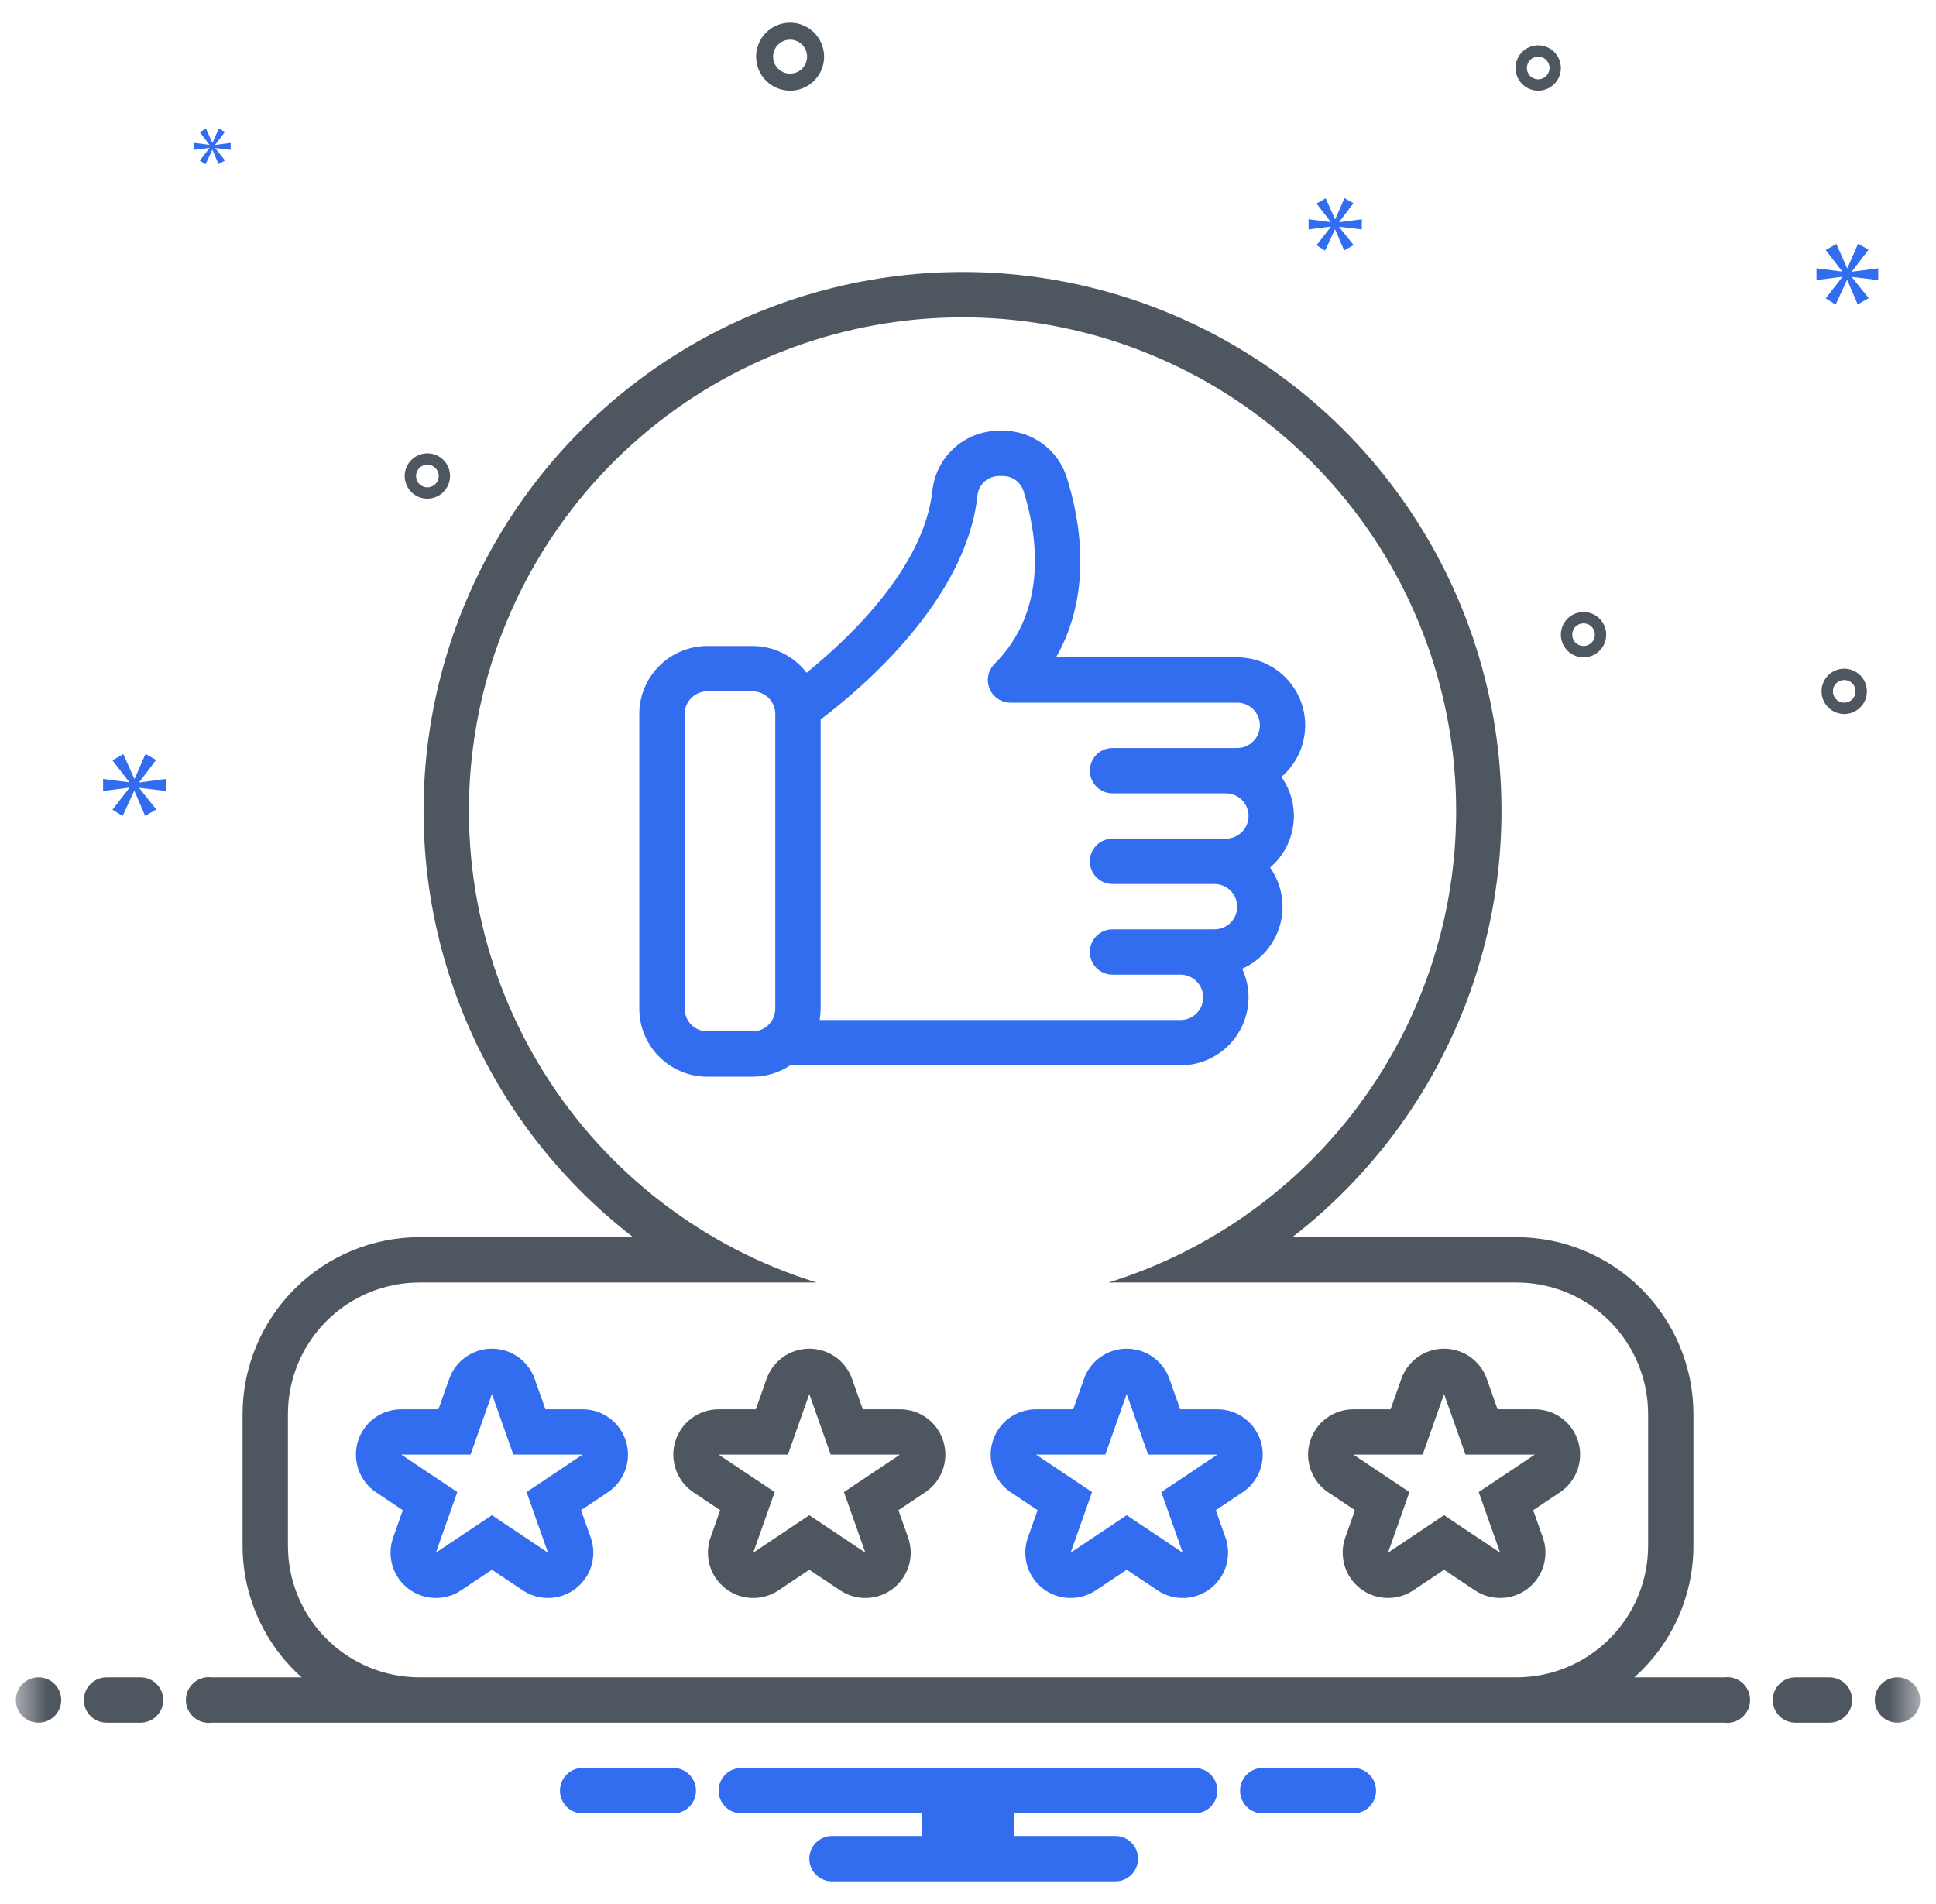 <?xml version="1.0" encoding="UTF-8"?> <svg xmlns="http://www.w3.org/2000/svg" width="61" height="60" viewBox="0 0 61 60" fill="none"><g clip-path="url(#clip0_135_79)"><mask id="mask0_135_79" style="mask-type:luminance" maskUnits="userSpaceOnUse" x="0" y="0" width="61" height="60"><path d="M60.5 0H0.5V60H60.5V0Z" fill="white"></path></mask><g mask="url(#mask0_135_79)"><path d="M1.214 54.286C1.609 54.286 1.929 53.966 1.929 53.572C1.929 53.177 1.609 52.857 1.214 52.857C0.82 52.857 0.5 53.177 0.5 53.572C0.5 53.966 0.82 54.286 1.214 54.286Z" fill="#4E575F"></path><path d="M4.428 52.857H3.357C3.167 52.857 2.986 52.933 2.852 53.067C2.718 53.2 2.643 53.382 2.643 53.572C2.643 53.761 2.718 53.943 2.852 54.077C2.986 54.211 3.167 54.286 3.357 54.286H4.428C4.618 54.286 4.799 54.211 4.933 54.077C5.067 53.943 5.143 53.761 5.143 53.572C5.143 53.382 5.067 53.2 4.933 53.067C4.799 52.933 4.618 52.857 4.428 52.857Z" fill="#4E575F"></path><path d="M42.698 55.714H39.731C39.551 55.729 39.384 55.81 39.261 55.943C39.139 56.075 39.072 56.248 39.072 56.429C39.072 56.609 39.139 56.782 39.261 56.915C39.384 57.047 39.551 57.129 39.731 57.143H42.698C42.877 57.129 43.045 57.047 43.167 56.915C43.289 56.782 43.357 56.609 43.357 56.429C43.357 56.248 43.289 56.075 43.167 55.943C43.045 55.81 42.877 55.729 42.698 55.714ZM21.269 55.714H18.302C18.123 55.729 17.955 55.81 17.833 55.943C17.711 56.075 17.643 56.248 17.643 56.429C17.643 56.609 17.711 56.782 17.833 56.915C17.955 57.047 18.123 57.129 18.302 57.143H21.269C21.449 57.129 21.616 57.047 21.739 56.915C21.861 56.782 21.929 56.609 21.929 56.429C21.929 56.248 21.861 56.075 21.739 55.943C21.616 55.81 21.449 55.729 21.269 55.714ZM37.643 55.714H23.357C23.168 55.714 22.986 55.79 22.852 55.923C22.718 56.057 22.643 56.239 22.643 56.429C22.643 56.618 22.718 56.8 22.852 56.934C22.986 57.068 23.168 57.143 23.357 57.143H29.05V57.857H26.214C26.025 57.857 25.843 57.932 25.709 58.066C25.575 58.2 25.5 58.382 25.5 58.572C25.5 58.761 25.575 58.943 25.709 59.077C25.843 59.211 26.025 59.286 26.214 59.286H35.143C35.332 59.286 35.514 59.211 35.648 59.077C35.782 58.943 35.857 58.761 35.857 58.572C35.857 58.382 35.782 58.2 35.648 58.066C35.514 57.932 35.332 57.857 35.143 57.857H31.95V57.143H37.643C37.832 57.143 38.014 57.068 38.148 56.934C38.282 56.8 38.357 56.618 38.357 56.429C38.357 56.239 38.282 56.057 38.148 55.923C38.014 55.79 37.832 55.714 37.643 55.714ZM18.359 44.41H17.185L16.847 43.453C16.749 43.174 16.566 42.933 16.325 42.762C16.084 42.592 15.796 42.5 15.5 42.5C15.204 42.5 14.916 42.592 14.675 42.762C14.434 42.933 14.251 43.174 14.153 43.453L13.815 44.41H12.643C12.336 44.41 12.038 44.508 11.792 44.691C11.546 44.873 11.365 45.13 11.276 45.424C11.187 45.717 11.195 46.031 11.298 46.319C11.401 46.608 11.594 46.856 11.849 47.026L12.692 47.59L12.387 48.453C12.287 48.736 12.279 49.043 12.363 49.331C12.448 49.619 12.621 49.873 12.858 50.057C13.095 50.241 13.383 50.346 13.683 50.356C13.983 50.367 14.279 50.283 14.528 50.116L15.5 49.467L16.472 50.116C16.721 50.283 17.017 50.367 17.317 50.356C17.617 50.346 17.905 50.241 18.142 50.057C18.379 49.873 18.552 49.619 18.637 49.331C18.721 49.043 18.713 48.736 18.613 48.453L18.308 47.59L19.126 47.043C19.387 46.877 19.586 46.631 19.695 46.341C19.804 46.052 19.816 45.736 19.73 45.439C19.643 45.142 19.463 44.882 19.216 44.696C18.969 44.51 18.668 44.41 18.359 44.41ZM16.591 47.019L17.266 48.929L15.5 47.748L13.734 48.929L14.409 47.019L12.643 45.838H14.826L15.5 43.929L16.174 45.838H18.357L16.591 47.019Z" fill="#326DF0"></path><path d="M28.359 44.41H27.185L26.847 43.453C26.749 43.174 26.566 42.933 26.325 42.762C26.084 42.592 25.796 42.5 25.5 42.5C25.204 42.5 24.916 42.592 24.675 42.762C24.434 42.933 24.251 43.174 24.153 43.453L23.815 44.41H22.643C22.337 44.41 22.038 44.508 21.792 44.691C21.546 44.873 21.365 45.13 21.276 45.424C21.187 45.717 21.195 46.031 21.298 46.319C21.401 46.608 21.594 46.856 21.849 47.026L22.692 47.59L22.387 48.453C22.287 48.736 22.279 49.043 22.363 49.331C22.448 49.619 22.621 49.873 22.858 50.057C23.095 50.241 23.384 50.346 23.683 50.356C23.983 50.367 24.279 50.283 24.528 50.116L25.5 49.467L26.472 50.116C26.721 50.283 27.017 50.367 27.317 50.356C27.617 50.346 27.905 50.241 28.142 50.057C28.379 49.873 28.552 49.619 28.637 49.331C28.721 49.043 28.713 48.736 28.613 48.453L28.308 47.59L29.126 47.043C29.387 46.877 29.586 46.631 29.695 46.341C29.804 46.052 29.816 45.736 29.73 45.439C29.643 45.142 29.463 44.882 29.216 44.696C28.969 44.51 28.668 44.41 28.359 44.41ZM26.591 47.019L27.266 48.929L25.5 47.748L23.734 48.929L24.409 47.019L22.643 45.838H24.826L25.5 43.929L26.174 45.838H28.357L26.591 47.019Z" fill="#4E575F"></path><path d="M38.359 44.41H37.185L36.847 43.453C36.749 43.174 36.566 42.933 36.325 42.762C36.084 42.592 35.796 42.5 35.5 42.5C35.205 42.5 34.916 42.592 34.675 42.762C34.434 42.933 34.251 43.174 34.153 43.453L33.815 44.41H32.643C32.337 44.41 32.038 44.508 31.792 44.691C31.546 44.873 31.365 45.13 31.276 45.424C31.187 45.717 31.195 46.031 31.298 46.319C31.401 46.608 31.594 46.856 31.849 47.026L32.692 47.59L32.387 48.453C32.287 48.736 32.279 49.043 32.364 49.331C32.448 49.619 32.621 49.873 32.858 50.057C33.095 50.241 33.383 50.346 33.683 50.356C33.983 50.367 34.279 50.283 34.528 50.116L35.5 49.467L36.472 50.116C36.721 50.283 37.017 50.367 37.317 50.356C37.617 50.346 37.905 50.241 38.142 50.057C38.379 49.873 38.552 49.619 38.637 49.331C38.721 49.043 38.713 48.736 38.613 48.453L38.308 47.59L39.126 47.043C39.387 46.877 39.586 46.631 39.695 46.341C39.804 46.052 39.816 45.736 39.73 45.439C39.643 45.142 39.463 44.882 39.216 44.696C38.969 44.51 38.668 44.41 38.359 44.41ZM36.591 47.019L37.266 48.929L35.5 47.748L33.734 48.929L34.409 47.019L32.643 45.838H34.826L35.5 43.929L36.175 45.838H38.357L36.591 47.019Z" fill="#326DF0"></path><path d="M48.613 48.453L48.308 47.59L49.126 47.043C49.387 46.877 49.586 46.631 49.695 46.341C49.804 46.052 49.816 45.736 49.73 45.439C49.643 45.142 49.463 44.881 49.216 44.696C48.969 44.51 48.668 44.41 48.359 44.41H47.185L46.847 43.453C46.749 43.174 46.566 42.933 46.325 42.762C46.084 42.592 45.796 42.5 45.5 42.5C45.205 42.5 44.916 42.592 44.675 42.762C44.434 42.933 44.251 43.174 44.153 43.453L43.815 44.41H42.643C42.337 44.41 42.038 44.508 41.792 44.691C41.546 44.873 41.365 45.13 41.276 45.424C41.187 45.717 41.195 46.031 41.298 46.319C41.401 46.608 41.594 46.856 41.849 47.026L42.692 47.59L42.387 48.453C42.287 48.736 42.279 49.043 42.364 49.331C42.448 49.619 42.621 49.873 42.858 50.057C43.095 50.241 43.383 50.346 43.683 50.356C43.983 50.367 44.279 50.283 44.528 50.116L45.5 49.467L46.472 50.116C46.721 50.283 47.017 50.367 47.317 50.356C47.617 50.346 47.905 50.241 48.142 50.057C48.379 49.873 48.552 49.619 48.637 49.331C48.721 49.043 48.713 48.736 48.613 48.453ZM45.5 47.748L43.734 48.929L44.409 47.019L42.643 45.838H44.826L45.5 43.929L46.175 45.838H48.357L46.591 47.019L47.266 48.929L45.5 47.748Z" fill="#4E575F"></path><path d="M39.339 31.429C39.339 31.117 39.27 30.81 39.138 30.528C39.427 30.4 39.685 30.209 39.892 29.97C40.098 29.73 40.249 29.447 40.334 29.142C40.418 28.837 40.433 28.517 40.379 28.205C40.324 27.893 40.201 27.598 40.018 27.339C40.423 26.994 40.685 26.509 40.751 25.98C40.817 25.451 40.683 24.917 40.375 24.482C40.708 24.198 40.945 23.818 41.056 23.394C41.166 22.971 41.144 22.523 40.992 22.113C40.84 21.702 40.566 21.348 40.207 21.098C39.847 20.848 39.42 20.714 38.982 20.714H33.275C34.445 18.667 34.029 16.364 33.61 15.04C33.473 14.611 33.203 14.237 32.838 13.973C32.474 13.709 32.035 13.568 31.585 13.572H31.461C30.94 13.577 30.439 13.774 30.054 14.126C29.669 14.478 29.428 14.959 29.376 15.478C29.106 17.89 26.757 20.111 25.414 21.2C25.214 20.938 24.957 20.726 24.662 20.58C24.368 20.434 24.043 20.358 23.714 20.357H22.285C21.717 20.358 21.173 20.584 20.771 20.986C20.369 21.387 20.143 21.932 20.143 22.5V31.786C20.143 32.354 20.369 32.899 20.771 33.3C21.173 33.702 21.717 33.928 22.285 33.929H23.714C24.135 33.929 24.546 33.805 24.896 33.572H37.196C37.764 33.571 38.309 33.345 38.711 32.943C39.112 32.541 39.338 31.997 39.339 31.429ZM24.428 31.786C24.428 31.975 24.353 32.157 24.219 32.291C24.085 32.425 23.903 32.5 23.714 32.5H22.285C22.096 32.5 21.915 32.425 21.781 32.291C21.647 32.157 21.571 31.975 21.571 31.786V22.5C21.571 22.311 21.647 22.129 21.781 21.995C21.915 21.861 22.096 21.786 22.285 21.786H23.714C23.903 21.786 24.085 21.861 24.219 21.995C24.353 22.129 24.428 22.311 24.428 22.5V31.786ZM25.857 31.786V22.673C27.208 21.649 30.432 18.893 30.796 15.636C30.807 15.466 30.882 15.307 31.005 15.189C31.128 15.071 31.291 15.004 31.461 15H31.585C31.732 14.996 31.875 15.04 31.995 15.125C32.114 15.21 32.203 15.332 32.248 15.471C32.655 16.759 33.079 19.178 31.334 20.923C31.235 21.023 31.167 21.151 31.139 21.289C31.112 21.428 31.126 21.571 31.18 21.701C31.234 21.832 31.325 21.944 31.443 22.022C31.56 22.101 31.698 22.143 31.839 22.143H38.982C39.171 22.143 39.353 22.218 39.487 22.352C39.621 22.486 39.696 22.668 39.696 22.857C39.696 23.047 39.621 23.228 39.487 23.362C39.353 23.496 39.171 23.572 38.982 23.572H35.053C34.864 23.572 34.682 23.647 34.548 23.781C34.414 23.915 34.339 24.096 34.339 24.286C34.339 24.475 34.414 24.657 34.548 24.791C34.682 24.925 34.864 25 35.053 25H38.625C38.814 25 38.996 25.075 39.13 25.209C39.264 25.343 39.339 25.525 39.339 25.714C39.339 25.904 39.264 26.085 39.13 26.22C38.996 26.354 38.814 26.429 38.625 26.429H35.053C34.864 26.429 34.682 26.504 34.548 26.638C34.414 26.772 34.339 26.954 34.339 27.143C34.339 27.332 34.414 27.514 34.548 27.648C34.682 27.782 34.864 27.857 35.053 27.857H38.268C38.457 27.857 38.639 27.933 38.773 28.067C38.907 28.2 38.982 28.382 38.982 28.572C38.982 28.761 38.907 28.943 38.773 29.077C38.639 29.211 38.457 29.286 38.268 29.286H35.053C34.864 29.286 34.682 29.361 34.548 29.495C34.414 29.629 34.339 29.811 34.339 30C34.339 30.19 34.414 30.371 34.548 30.505C34.682 30.639 34.864 30.714 35.053 30.714H37.196C37.386 30.714 37.567 30.79 37.701 30.924C37.835 31.058 37.91 31.239 37.91 31.429C37.91 31.618 37.835 31.8 37.701 31.934C37.567 32.068 37.386 32.143 37.196 32.143H25.825C25.845 32.025 25.856 31.906 25.857 31.786Z" fill="#326DF0"></path><path d="M57.643 52.857H56.572C56.382 52.857 56.2 52.933 56.067 53.067C55.933 53.2 55.857 53.382 55.857 53.572C55.857 53.761 55.933 53.943 56.067 54.077C56.2 54.211 56.382 54.286 56.572 54.286H57.643C57.833 54.286 58.014 54.211 58.148 54.077C58.282 53.943 58.357 53.761 58.357 53.572C58.357 53.382 58.282 53.2 58.148 53.067C58.014 52.933 57.833 52.857 57.643 52.857Z" fill="#4E575F"></path><path d="M59.786 54.286C60.18 54.286 60.5 53.966 60.5 53.572C60.5 53.177 60.18 52.857 59.786 52.857C59.391 52.857 59.071 53.177 59.071 53.572C59.071 53.966 59.391 54.286 59.786 54.286Z" fill="#4E575F"></path><path d="M54.329 52.857H51.495C52.08 52.336 52.549 51.697 52.87 50.983C53.191 50.268 53.357 49.493 53.357 48.71V44.562C53.356 43.084 52.768 41.667 51.722 40.621C50.677 39.576 49.26 38.988 47.781 38.986H40.719C43.476 36.853 45.51 33.923 46.544 30.594C47.579 27.266 47.564 23.699 46.502 20.379C45.439 17.059 43.381 14.146 40.607 12.036C37.832 9.926 34.475 8.721 30.992 8.584C30.772 8.576 30.548 8.572 30.327 8.572C27.175 8.572 24.086 9.449 21.404 11.105C18.722 12.762 16.555 15.132 15.143 17.95C13.732 20.768 13.133 23.924 13.413 27.063C13.693 30.203 14.842 33.203 16.73 35.726C17.651 36.953 18.733 38.049 19.948 38.986H13.219C11.741 38.988 10.323 39.576 9.278 40.621C8.233 41.667 7.645 43.084 7.643 44.562V48.71C7.643 49.493 7.81 50.268 8.131 50.983C8.451 51.697 8.92 52.336 9.505 52.857H6.671C6.569 52.844 6.466 52.852 6.368 52.882C6.27 52.912 6.18 52.962 6.103 53.03C6.026 53.098 5.964 53.181 5.922 53.274C5.879 53.368 5.857 53.469 5.857 53.572C5.857 53.674 5.879 53.775 5.922 53.869C5.964 53.962 6.026 54.045 6.103 54.113C6.18 54.18 6.27 54.231 6.368 54.261C6.466 54.291 6.569 54.299 6.671 54.286H54.329C54.431 54.299 54.534 54.291 54.632 54.261C54.73 54.231 54.821 54.18 54.898 54.113C54.975 54.045 55.036 53.962 55.079 53.869C55.121 53.775 55.143 53.674 55.143 53.572C55.143 53.469 55.121 53.368 55.079 53.274C55.036 53.181 54.975 53.098 54.898 53.03C54.821 52.962 54.73 52.912 54.632 52.882C54.534 52.852 54.431 52.844 54.329 52.857ZM13.219 52.857C12.119 52.857 11.064 52.42 10.286 51.642C9.509 50.865 9.072 49.81 9.072 48.71V44.562C9.072 43.462 9.509 42.407 10.286 41.63C11.064 40.852 12.119 40.415 13.219 40.415H25.73C22.175 39.314 19.131 36.975 17.153 33.822C15.175 30.669 14.393 26.911 14.949 23.23C15.505 19.55 17.363 16.191 20.185 13.763C23.006 11.336 26.605 10.001 30.327 10C30.53 10 30.734 10.004 30.938 10.012C34.605 10.156 38.103 11.592 40.813 14.067C43.523 16.541 45.272 19.894 45.749 23.533C46.226 27.171 45.401 30.862 43.42 33.951C41.439 37.04 38.43 39.33 34.924 40.415H47.781C48.881 40.415 49.936 40.852 50.714 41.63C51.492 42.407 51.929 43.462 51.929 44.562V48.71C51.929 49.81 51.492 50.865 50.714 51.642C49.936 52.42 48.881 52.857 47.781 52.857H13.219ZM24.895 2.857C25.107 2.857 25.314 2.794 25.49 2.677C25.666 2.559 25.803 2.392 25.884 2.196C25.966 2 25.987 1.785 25.945 1.577C25.904 1.369 25.802 1.178 25.652 1.028C25.502 0.878 25.311 0.776 25.104 0.735C24.896 0.694 24.68 0.715 24.485 0.796C24.289 0.877 24.122 1.014 24.004 1.191C23.886 1.367 23.823 1.574 23.823 1.786C23.824 2.07 23.936 2.342 24.137 2.543C24.338 2.744 24.611 2.857 24.895 2.857ZM24.895 1.25C25.001 1.25 25.104 1.281 25.192 1.34C25.28 1.399 25.349 1.483 25.39 1.581C25.43 1.679 25.441 1.786 25.42 1.89C25.399 1.994 25.348 2.09 25.273 2.165C25.199 2.24 25.103 2.291 24.999 2.311C24.895 2.332 24.788 2.321 24.69 2.281C24.592 2.24 24.508 2.172 24.449 2.083C24.39 1.995 24.359 1.892 24.359 1.786C24.359 1.644 24.416 1.508 24.516 1.407C24.616 1.307 24.753 1.25 24.895 1.25ZM58.109 21.072C57.968 21.072 57.83 21.113 57.712 21.192C57.595 21.27 57.503 21.382 57.449 21.512C57.395 21.643 57.381 21.787 57.408 21.925C57.436 22.064 57.504 22.191 57.604 22.291C57.704 22.391 57.831 22.459 57.97 22.486C58.108 22.514 58.252 22.5 58.382 22.446C58.513 22.392 58.624 22.3 58.703 22.183C58.781 22.065 58.823 21.927 58.823 21.786C58.823 21.596 58.748 21.415 58.614 21.281C58.48 21.147 58.298 21.072 58.109 21.072ZM58.109 22.143C58.038 22.143 57.969 22.122 57.91 22.083C57.852 22.044 57.806 21.988 57.779 21.922C57.752 21.857 57.745 21.785 57.759 21.716C57.773 21.647 57.806 21.583 57.856 21.533C57.906 21.483 57.97 21.449 58.039 21.436C58.109 21.422 58.18 21.429 58.246 21.456C58.311 21.483 58.367 21.529 58.406 21.587C58.445 21.646 58.466 21.715 58.466 21.786C58.466 21.881 58.428 21.971 58.361 22.038C58.294 22.105 58.204 22.143 58.109 22.143ZM48.466 1.429C48.325 1.429 48.187 1.471 48.069 1.549C47.952 1.628 47.86 1.739 47.806 1.87C47.752 2 47.738 2.144 47.766 2.282C47.793 2.421 47.861 2.548 47.961 2.648C48.061 2.748 48.188 2.816 48.327 2.843C48.465 2.871 48.609 2.857 48.739 2.803C48.87 2.749 48.981 2.657 49.06 2.54C49.139 2.422 49.18 2.284 49.18 2.143C49.18 1.954 49.105 1.772 48.971 1.638C48.837 1.504 48.656 1.429 48.466 1.429ZM48.466 2.5C48.395 2.5 48.326 2.479 48.268 2.44C48.209 2.401 48.163 2.345 48.136 2.28C48.109 2.214 48.102 2.143 48.116 2.073C48.13 2.004 48.164 1.94 48.214 1.89C48.264 1.84 48.327 1.806 48.396 1.793C48.466 1.779 48.538 1.786 48.603 1.813C48.668 1.84 48.724 1.886 48.763 1.945C48.802 2.003 48.823 2.072 48.823 2.143C48.823 2.238 48.785 2.328 48.718 2.395C48.652 2.462 48.561 2.5 48.466 2.5ZM49.895 19.286C49.753 19.286 49.615 19.328 49.498 19.406C49.38 19.485 49.289 19.596 49.235 19.727C49.181 19.857 49.166 20.001 49.194 20.139C49.222 20.278 49.29 20.405 49.39 20.505C49.489 20.605 49.617 20.673 49.755 20.701C49.894 20.728 50.038 20.714 50.168 20.66C50.298 20.606 50.41 20.514 50.489 20.397C50.567 20.279 50.609 20.141 50.609 20C50.609 19.811 50.533 19.629 50.4 19.495C50.266 19.361 50.084 19.286 49.895 19.286ZM49.895 20.357C49.824 20.357 49.755 20.336 49.696 20.297C49.638 20.258 49.592 20.202 49.565 20.137C49.538 20.072 49.531 20 49.544 19.93C49.558 19.861 49.592 19.797 49.642 19.747C49.692 19.698 49.756 19.663 49.825 19.65C49.894 19.636 49.966 19.643 50.031 19.67C50.097 19.697 50.152 19.743 50.192 19.802C50.231 19.86 50.252 19.929 50.252 20C50.252 20.095 50.214 20.186 50.147 20.253C50.08 20.319 49.989 20.357 49.895 20.357Z" fill="#4E575F"></path><path d="M14.18 15C14.18 14.859 14.138 14.721 14.06 14.603C13.981 14.486 13.87 14.394 13.739 14.34C13.609 14.286 13.465 14.272 13.326 14.3C13.188 14.327 13.061 14.395 12.961 14.495C12.861 14.595 12.793 14.722 12.765 14.861C12.738 14.999 12.752 15.143 12.806 15.274C12.86 15.404 12.951 15.516 13.069 15.594C13.186 15.672 13.325 15.714 13.466 15.714C13.655 15.714 13.837 15.639 13.971 15.505C14.104 15.371 14.18 15.19 14.18 15ZM13.109 15C13.109 14.93 13.13 14.861 13.169 14.802C13.208 14.743 13.264 14.697 13.329 14.67C13.394 14.643 13.466 14.636 13.536 14.65C13.605 14.664 13.668 14.698 13.718 14.748C13.768 14.798 13.802 14.861 13.816 14.931C13.83 15 13.823 15.072 13.796 15.137C13.769 15.202 13.723 15.258 13.664 15.297C13.605 15.336 13.536 15.357 13.466 15.357C13.371 15.357 13.28 15.319 13.213 15.253C13.146 15.186 13.109 15.095 13.109 15Z" fill="#4E575F"></path><path d="M4.388 24.647L4.919 23.948L4.584 23.759L4.243 24.541H4.232L3.886 23.764L3.544 23.96L4.07 24.641V24.652L3.248 24.546V24.926L4.075 24.82V24.831L3.544 25.513L3.863 25.714L4.226 24.926H4.237L4.573 25.709L4.925 25.508L4.388 24.837V24.826L5.232 24.926V24.546L4.388 24.658V24.647Z" fill="#326DF0"></path><path d="M6.6 4.667L6.295 5.059L6.478 5.175L6.688 4.722H6.694L6.887 5.172L7.09 5.056L6.781 4.67V4.663L7.267 4.722V4.503L6.781 4.567V4.561L7.087 4.158L6.894 4.049L6.697 4.499H6.691L6.491 4.052L6.295 4.165L6.597 4.557V4.564L6.124 4.503V4.722L6.6 4.66V4.667Z" fill="#326DF0"></path><path d="M59.18 8.826V8.454L58.353 8.563V8.552L58.874 7.867L58.545 7.681L58.21 8.448H58.199L57.86 7.686L57.525 7.878L58.04 8.547V8.558L57.234 8.454V8.826L58.046 8.722V8.733L57.525 9.402L57.838 9.599L58.194 8.826H58.205L58.534 9.594L58.879 9.396L58.353 8.739V8.727L59.18 8.826Z" fill="#326DF0"></path><path d="M42.196 6.995L42.645 6.404L42.361 6.243L42.073 6.905H42.063L41.77 6.248L41.481 6.414L41.926 6.99V7L41.231 6.91V7.231L41.931 7.141V7.151L41.481 7.728L41.751 7.898L42.059 7.231H42.068L42.352 7.893L42.65 7.723L42.196 7.156V7.146L42.909 7.231V6.91L42.196 7.004V6.995Z" fill="#326DF0"></path></g></g><defs><clipPath id="clip0_135_79"><rect width="61" height="60" fill="white"></rect></clipPath></defs></svg> 